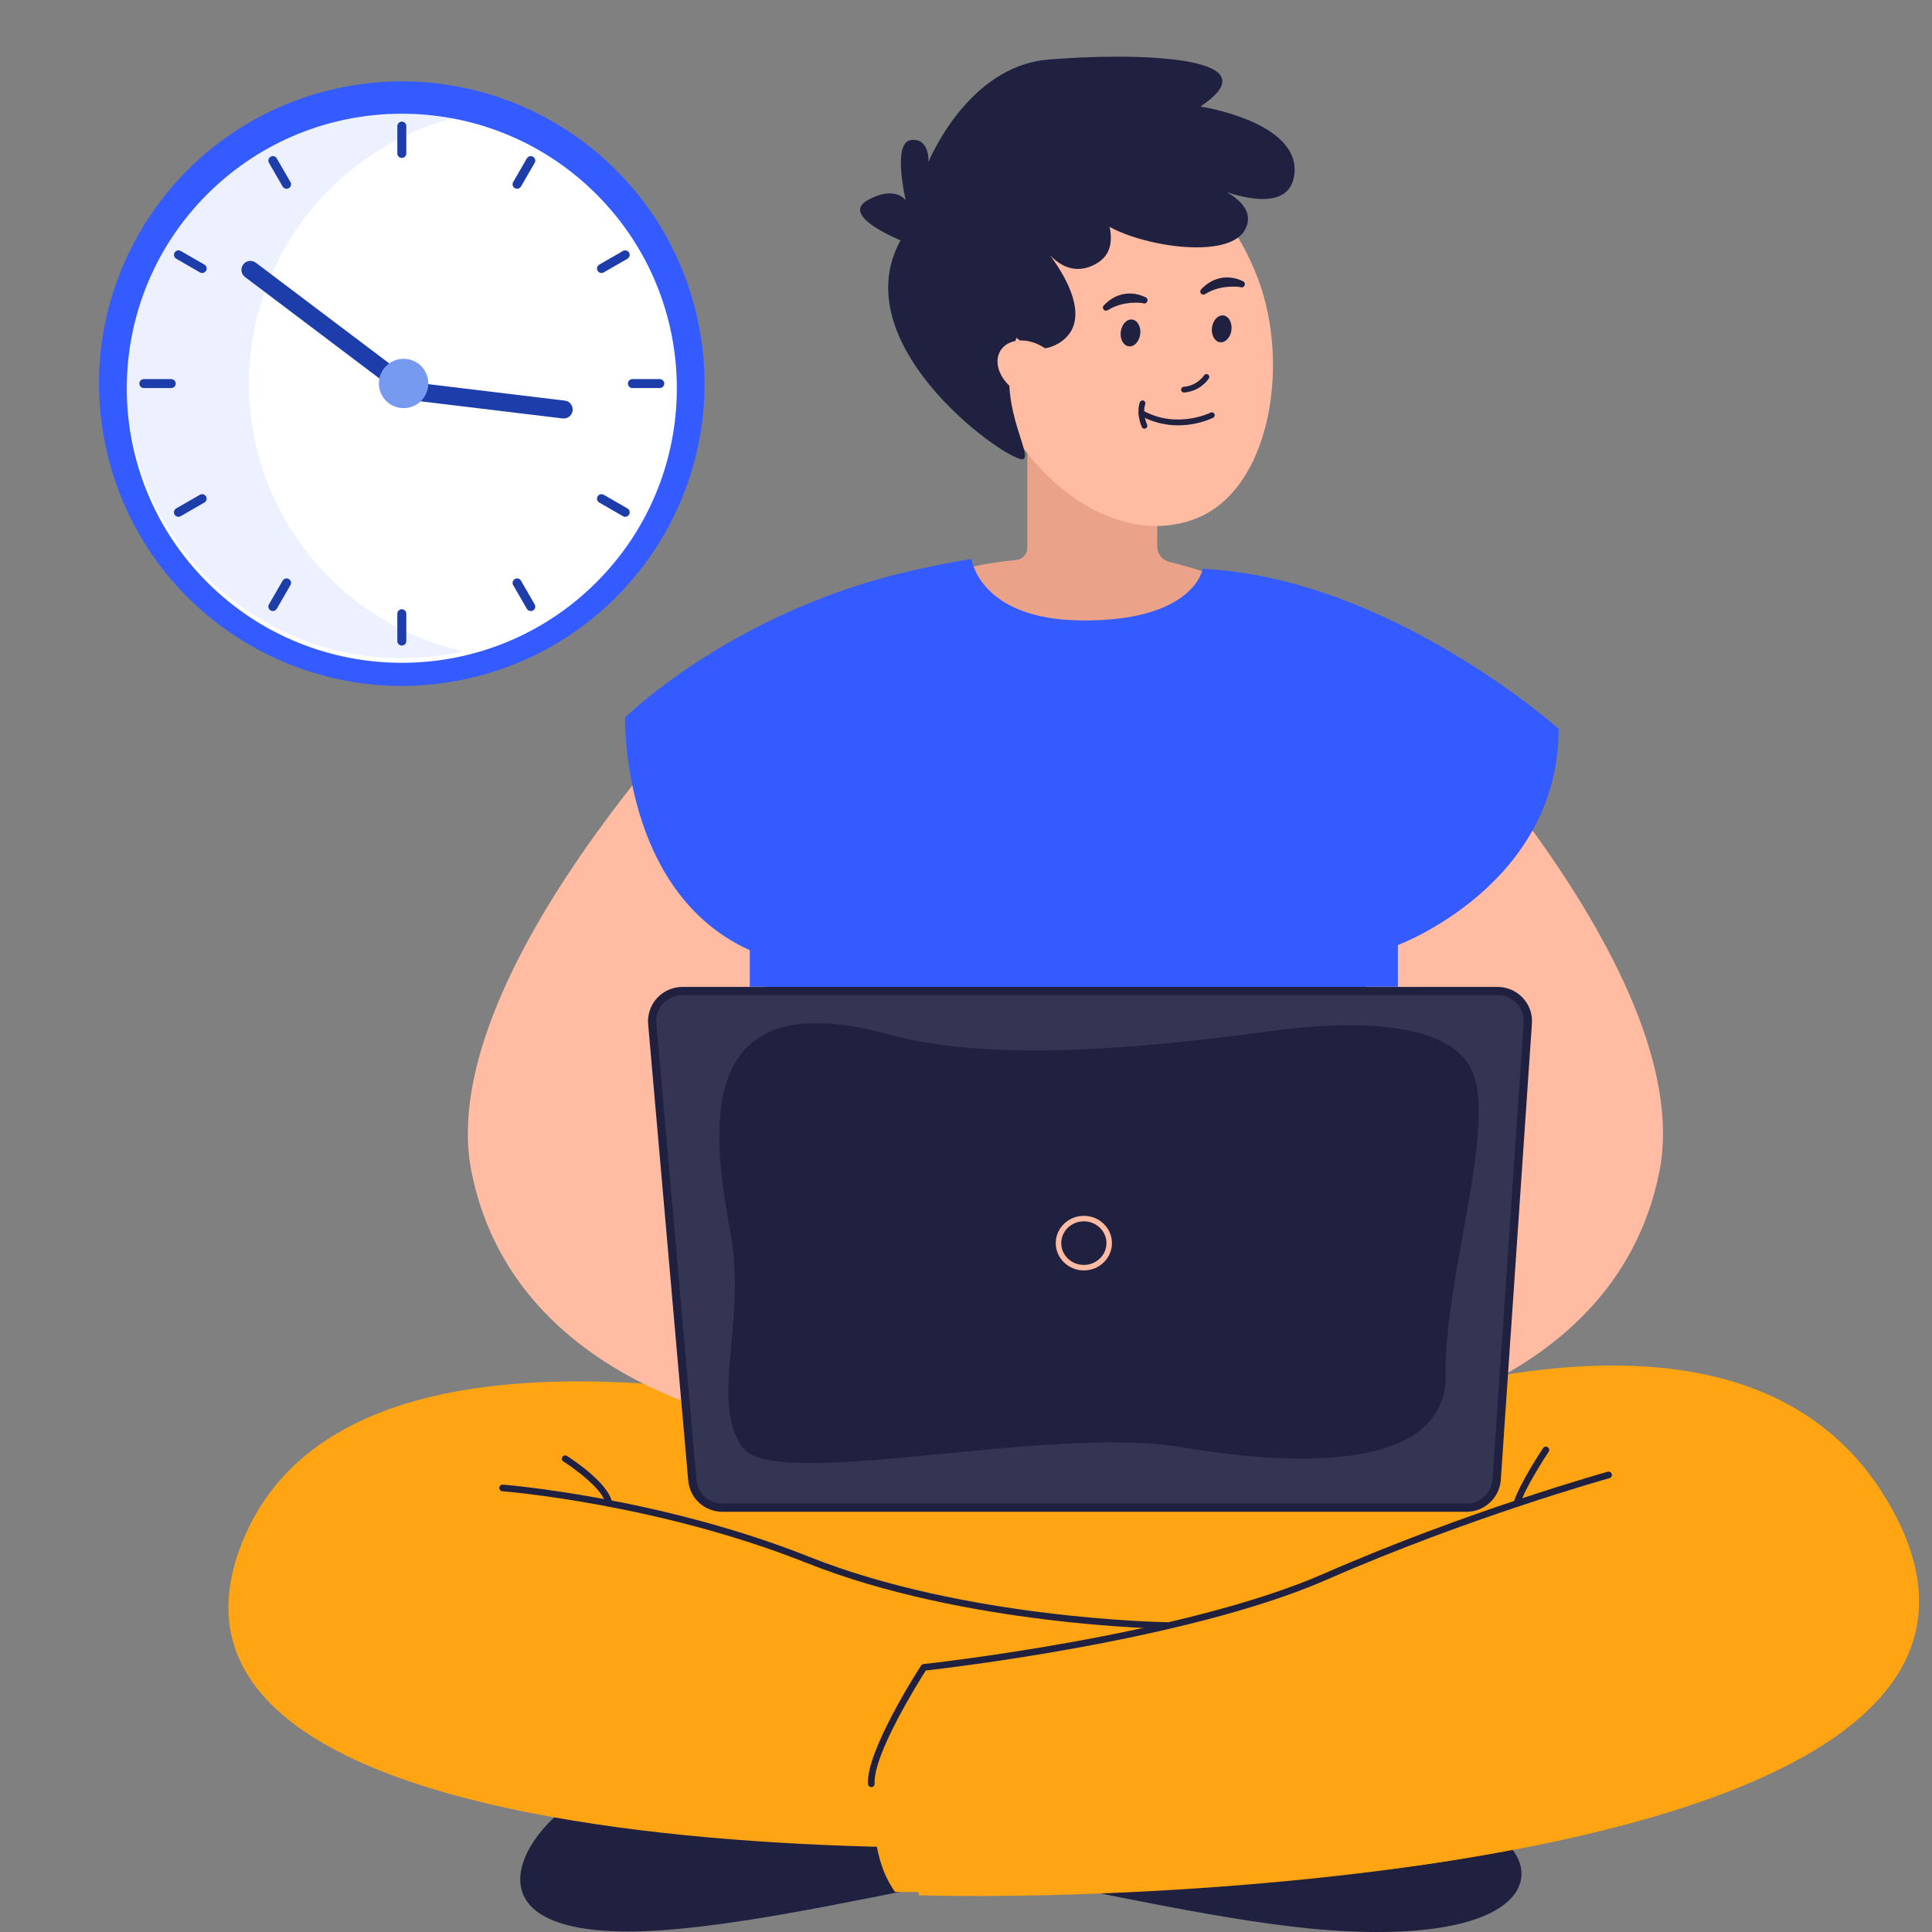 <svg width="150" height="150" viewBox="0 0 150 150" fill="none" xmlns="http://www.w3.org/2000/svg">
<rect x="0" y="0" width="150" height="150" fill="#808080" stroke="none"/>
<g clip-path="url(#clip0_1491_874)">
<path d="M36.795 52.574C49.402 49.487 57.116 36.782 54.023 24.196C50.931 11.61 38.204 3.91 25.597 6.997C12.99 10.084 5.276 22.789 8.368 35.375C11.46 47.96 24.187 55.661 36.795 52.574Z" fill="#345BFF"/>
<path d="M46.295 45.217C54.634 36.893 54.634 23.396 46.295 15.072C37.957 6.748 24.437 6.748 16.098 15.072C7.76 23.396 7.76 36.893 16.098 45.217C24.437 53.541 37.957 53.541 46.295 45.217Z" fill="white"/>
<path opacity="0.09" d="M35.942 8.991C34.416 8.644 32.833 8.464 31.202 8.464C19.408 8.464 9.848 18.008 9.848 29.782C9.848 41.556 19.408 51.1 31.202 51.1C32.833 51.1 34.416 50.919 35.942 50.574C26.429 48.419 19.327 39.929 19.327 29.782C19.327 19.636 26.429 11.146 35.942 8.991Z" fill="#345BFF"/>
<path d="M32.47 30.787C32.703 30.48 32.642 30.043 32.335 29.811L19.863 20.396C19.556 20.164 19.118 20.224 18.886 20.532C18.653 20.838 18.714 21.275 19.022 21.507L31.493 30.922C31.8 31.154 32.238 31.094 32.47 30.787Z" fill="#1D3EAA"/>
<path d="M44.322 32.214C44.395 32.12 44.443 32.005 44.458 31.878C44.504 31.496 44.232 31.149 43.849 31.103L31.995 29.674C31.612 29.628 31.265 29.901 31.219 30.283C31.172 30.665 31.445 31.012 31.828 31.058L43.682 32.487C43.938 32.517 44.178 32.406 44.322 32.214Z" fill="#1D3EAA"/>
<path d="M30.179 31.3C31.024 31.938 32.227 31.771 32.866 30.927C33.506 30.084 33.339 28.882 32.493 28.244C31.648 27.606 30.445 27.773 29.806 28.617C29.166 29.461 29.334 30.662 30.179 31.3Z" fill="#769AF0"/>
<path d="M31.197 12.262C31.389 12.262 31.546 12.106 31.546 11.914V9.792C31.546 9.599 31.389 9.443 31.197 9.443C31.004 9.443 30.848 9.599 30.848 9.792V11.914C30.848 12.106 31.004 12.262 31.197 12.262Z" fill="#1D3EAA"/>
<path d="M40.145 14.656C40.266 14.656 40.383 14.593 40.448 14.482L41.511 12.645C41.607 12.478 41.55 12.265 41.383 12.169C41.216 12.072 41.002 12.13 40.906 12.296L39.844 14.133C39.747 14.3 39.804 14.513 39.971 14.609C40.026 14.641 40.086 14.656 40.145 14.656Z" fill="#1D3EAA"/>
<path d="M46.701 21.196C46.76 21.196 46.82 21.181 46.875 21.149L48.715 20.088C48.882 19.992 48.94 19.779 48.843 19.613C48.746 19.446 48.533 19.389 48.367 19.485L46.526 20.546C46.359 20.642 46.302 20.855 46.398 21.022C46.463 21.134 46.581 21.196 46.701 21.196Z" fill="#1D3EAA"/>
<path d="M49.099 30.129H51.224C51.417 30.129 51.573 29.974 51.573 29.781C51.573 29.589 51.417 29.433 51.224 29.433H49.099C48.906 29.433 48.75 29.589 48.75 29.781C48.75 29.974 48.907 30.129 49.099 30.129Z" fill="#1D3EAA"/>
<path d="M48.541 40.125C48.661 40.125 48.778 40.063 48.843 39.951C48.939 39.784 48.882 39.571 48.715 39.475L46.875 38.414C46.709 38.318 46.495 38.374 46.398 38.541C46.302 38.708 46.359 38.921 46.526 39.017L48.367 40.078C48.421 40.11 48.481 40.125 48.541 40.125Z" fill="#1D3EAA"/>
<path d="M41.209 47.442C41.268 47.442 41.328 47.427 41.383 47.395C41.55 47.299 41.607 47.086 41.511 46.92L40.448 45.083C40.352 44.916 40.138 44.859 39.971 44.955C39.804 45.051 39.747 45.264 39.844 45.431L40.906 47.268C40.971 47.38 41.088 47.442 41.209 47.442Z" fill="#1D3EAA"/>
<path d="M31.197 50.12C31.389 50.12 31.546 49.964 31.546 49.772V47.65C31.546 47.458 31.389 47.302 31.197 47.302C31.004 47.302 30.848 47.458 30.848 47.65V49.772C30.848 49.964 31.004 50.12 31.197 50.12Z" fill="#1D3EAA"/>
<path d="M21.185 47.442C21.305 47.442 21.422 47.38 21.487 47.268L22.549 45.431C22.646 45.264 22.589 45.051 22.422 44.955C22.255 44.859 22.042 44.916 21.945 45.083L20.883 46.92C20.786 47.086 20.843 47.299 21.011 47.395C21.065 47.427 21.125 47.442 21.185 47.442Z" fill="#1D3EAA"/>
<path d="M13.853 40.125C13.913 40.125 13.973 40.11 14.027 40.078L15.868 39.017C16.035 38.921 16.092 38.708 15.996 38.541C15.899 38.375 15.686 38.318 15.519 38.414L13.678 39.475C13.511 39.571 13.454 39.784 13.551 39.951C13.616 40.062 13.733 40.125 13.853 40.125Z" fill="#1D3EAA"/>
<path d="M11.169 30.129H13.294C13.487 30.129 13.643 29.974 13.643 29.781C13.643 29.589 13.487 29.433 13.294 29.433H11.169C10.976 29.433 10.82 29.589 10.82 29.781C10.82 29.974 10.976 30.129 11.169 30.129Z" fill="#1D3EAA"/>
<path d="M15.697 21.196C15.818 21.196 15.935 21.133 16 21.022C16.096 20.855 16.039 20.642 15.872 20.546L14.031 19.485C13.865 19.389 13.651 19.446 13.555 19.613C13.458 19.779 13.515 19.992 13.682 20.088L15.523 21.149C15.578 21.181 15.638 21.196 15.697 21.196Z" fill="#1D3EAA"/>
<path d="M22.248 14.656C22.307 14.656 22.367 14.641 22.422 14.609C22.589 14.513 22.646 14.3 22.55 14.133L21.487 12.296C21.39 12.13 21.177 12.073 21.011 12.169C20.843 12.265 20.786 12.478 20.883 12.644L21.945 14.482C22.01 14.593 22.127 14.656 22.248 14.656Z" fill="#1D3EAA"/>
<path d="M74.272 133.252C68.805 136.07 59.206 132.987 56.208 136.642C53.21 140.296 49.86 136.974 45.094 139.59C40.327 142.208 35.193 151.026 51.532 149.853C59.272 149.298 69.815 146.767 76.724 145.574C80.086 144.994 77.032 131.829 74.273 133.252H74.272Z" fill="#202040"/>
<path d="M80.441 133.253C85.907 136.071 95.507 132.989 98.505 136.643C101.502 140.297 110.833 139.479 115.599 142.097C120.366 144.715 119.519 151.029 103.18 149.856C95.441 149.301 84.898 146.769 77.989 145.577C74.627 144.997 77.68 131.832 80.439 133.255L80.441 133.253Z" fill="#202040"/>
<path d="M70.574 125.355C70.574 125.355 129.664 88.705 146.411 116.325C163.299 144.174 92.805 147.742 71.327 147.149L70.574 125.355Z" fill="#FFA412"/>
<path d="M96.966 118.637C96.966 118.637 30.002 92.368 18.85 119.628C8.253 145.532 76.087 144.808 97.76 142.313L96.966 118.637Z" fill="#FFA412"/>
<path d="M89.474 56.966L83.402 57.585C82.335 57.585 70.461 53.021 69.412 49.887C67.751 44.933 76.109 43.738 78.886 43.48C79.38 43.434 79.757 43.031 79.757 42.552V35.674C79.757 33.591 81.526 31.888 83.688 31.888H85.916C88.078 31.888 89.847 33.591 89.847 35.674V42.445C89.847 43.008 90.245 43.497 90.811 43.635C92.582 44.066 96.165 45.064 96.002 46.068C95.443 49.534 90.675 56.966 89.476 56.966H89.474Z" fill="#EAA389"/>
<path d="M107.43 68.315C107.509 69.748 113.08 106.582 113.08 106.582C86.932 126.11 55.199 110.79 52.931 108.336L58.703 68.787C52.75 64.901 48.535 55.709 48.535 55.709C48.535 55.709 50.072 54.182 52.941 52.187H52.944L53.23 51.989C57.105 49.337 63.265 45.94 71.237 44.205C71.319 44.186 71.405 44.169 71.489 44.151C72.708 43.891 74.128 43.582 75.427 43.41C75.427 43.41 76.048 48.089 83.927 48.171C92.724 48.262 93.38 44.169 93.38 44.169C93.38 44.169 97.393 44.782 102.398 46.359C102.516 46.398 102.637 46.435 102.757 46.475C105.021 47.2 107.465 48.111 109.821 49.231C109.918 49.278 110.02 49.325 110.117 49.375C113.4 50.964 116.486 52.962 118.625 55.431C118.625 55.431 114.132 64.241 107.43 68.317V68.315Z" fill="#345BFF"/>
<path d="M132.808 116.951C132.808 116.951 131.999 112.495 112.348 119.081C92.698 125.666 69.391 133.363 69.391 133.363C69.391 133.363 65.933 141.84 69.49 146.893C69.49 146.893 101.987 147.28 117.995 143.38C134.003 139.48 132.809 116.951 132.809 116.951H132.808Z" fill="#FFA412"/>
<path d="M76.796 29.942C79.882 37.899 87.067 42.519 92.844 40.262C98.621 38.006 100.159 28.385 97.716 21.769C94.758 13.764 87.445 9.192 81.668 11.449C75.891 13.705 73.71 21.985 76.796 29.942Z" fill="#FFBCA3"/>
<path d="M84.977 14.979C84.977 14.979 87.678 18.909 85.201 20.417C82.725 21.925 81.078 19.26 81.078 19.26C81.078 19.26 85.615 24.485 82.252 26.614C78.89 28.742 76.484 22.506 76.484 22.506L77.711 16.721L84.977 14.981V14.979Z" fill="#202040"/>
<path d="M90.733 32.977C90.032 32.894 89.274 32.679 88.508 32.25C88.4 32.189 88.363 32.054 88.424 31.948C88.484 31.843 88.62 31.804 88.726 31.865C91.353 33.34 93.961 32.05 93.988 32.036C94.097 31.981 94.231 32.025 94.287 32.134C94.344 32.242 94.299 32.376 94.19 32.432C94.106 32.475 92.629 33.205 90.735 32.98L90.733 32.977Z" fill="#202040"/>
<path d="M88.83 33.285C88.753 33.276 88.683 33.227 88.651 33.152C88.185 32.042 88.484 31.261 88.498 31.229C88.543 31.116 88.673 31.06 88.787 31.104C88.9 31.149 88.957 31.277 88.912 31.391C88.9 31.42 88.67 32.049 89.063 32.98C89.11 33.093 89.057 33.222 88.943 33.269C88.906 33.284 88.868 33.29 88.831 33.285H88.83Z" fill="#202040"/>
<path d="M88.903 23.554C88.977 23.536 89.04 23.486 89.073 23.411C89.127 23.285 89.071 23.138 88.944 23.083C88.871 23.051 87.225 22.135 85.706 23.702C85.61 23.801 85.607 23.956 85.705 24.055C85.8 24.153 85.939 24.13 86.056 24.058C87.22 23.324 88.683 23.515 88.745 23.542C88.797 23.564 88.851 23.568 88.901 23.555L88.903 23.554Z" fill="#202040"/>
<path d="M96.462 22.305C96.535 22.287 96.599 22.237 96.631 22.162C96.686 22.036 96.63 21.889 96.503 21.834C96.429 21.802 94.783 20.886 93.265 22.453C93.169 22.552 93.166 22.707 93.263 22.806C93.359 22.904 93.498 22.881 93.615 22.809C94.779 22.075 96.242 22.266 96.304 22.293C96.355 22.315 96.41 22.319 96.46 22.306L96.462 22.305Z" fill="#202040"/>
<path d="M91.895 30.473C91.791 30.462 91.709 30.378 91.7 30.27C91.69 30.148 91.781 30.041 91.904 30.032C92.971 29.947 93.473 29.155 93.477 29.147C93.54 29.043 93.678 29.011 93.783 29.075C93.887 29.14 93.92 29.275 93.855 29.38C93.83 29.421 93.228 30.372 91.938 30.475C91.923 30.475 91.908 30.475 91.893 30.475L91.895 30.473Z" fill="#202040"/>
<path d="M87.016 25.752C86.942 26.326 87.221 26.835 87.637 26.889C88.053 26.944 88.452 26.522 88.526 25.947C88.599 25.372 88.32 24.864 87.904 24.809C87.488 24.755 87.09 25.177 87.016 25.752Z" fill="#202040"/>
<path d="M94.098 25.434C94.024 26.009 94.303 26.518 94.719 26.572C95.135 26.626 95.534 26.204 95.608 25.63C95.681 25.055 95.403 24.546 94.986 24.492C94.57 24.438 94.172 24.86 94.098 25.434Z" fill="#202040"/>
<path d="M79.604 24.806C76.509 30.055 80.212 35.053 79.474 35.633C78.736 36.214 65.314 27.021 69.918 18.657C69.918 18.657 65.178 16.768 67.344 15.554C69.511 14.34 70.324 15.554 70.324 15.554C70.324 15.554 69.241 11.049 70.73 10.874C72.219 10.699 72.085 12.586 72.085 12.586C72.085 12.586 75.067 5.167 81.363 4.628C87.661 4.088 99.273 4.224 93.196 8.27C93.196 8.27 100.977 9.448 100.493 13.531C100.009 17.615 92.791 13.918 92.791 13.918C92.791 13.918 98.066 15.285 96.655 17.849C95.244 20.412 87.256 18.896 85.23 16.972C85.23 16.972 83.463 18.076 81.363 17.309C79.559 16.651 80.647 23.031 79.602 24.806H79.604Z" fill="#202040"/>
<path d="M78.914 30.377C80.188 31.197 81.703 31.105 82.297 30.173C82.892 29.241 82.11 27.694 81.068 27.001C79.807 26.16 78.28 26.273 77.685 27.205C77.09 28.137 77.641 29.558 78.914 30.377Z" fill="#FFBCA3"/>
<path d="M67.65 138.753C67.516 138.753 67.402 138.649 67.392 138.512C67.226 135.955 71.335 129.583 71.511 129.314C71.554 129.247 71.623 129.205 71.7 129.197C71.899 129.177 91.722 127.026 102.791 122.177C113.913 117.304 124.713 114.297 124.821 114.267C124.956 114.229 125.101 114.31 125.139 114.447C125.178 114.583 125.097 114.726 124.959 114.764C124.852 114.794 114.086 117.792 102.999 122.65C92.317 127.329 73.588 129.506 71.878 129.697C71.346 130.535 67.763 136.259 67.907 138.481C67.915 138.623 67.808 138.746 67.666 138.755C67.66 138.755 67.654 138.755 67.648 138.755L67.65 138.753Z" fill="#202040"/>
<path d="M90.567 126.46H90.564C90.409 126.458 74.872 126.22 62.636 121.349C51.059 116.739 39.12 115.788 39 115.779C38.859 115.769 38.751 115.644 38.763 115.503C38.773 115.362 38.9 115.257 39.04 115.266C39.16 115.275 51.178 116.232 62.828 120.871C74.972 125.706 90.416 125.944 90.57 125.945C90.713 125.947 90.827 126.063 90.825 126.205C90.824 126.346 90.709 126.46 90.567 126.46Z" fill="#202040"/>
<path d="M47.266 116.969C47.141 116.969 47.032 116.878 47.011 116.752C46.84 115.639 44.593 114.007 43.742 113.472C43.621 113.397 43.585 113.237 43.66 113.118C43.737 112.998 43.897 112.962 44.016 113.037C44.149 113.121 47.278 115.103 47.52 116.672C47.542 116.814 47.445 116.944 47.303 116.966C47.29 116.968 47.277 116.969 47.263 116.969H47.266Z" fill="#202040"/>
<path d="M117.771 116.986C117.749 116.986 117.725 116.983 117.701 116.977C117.564 116.939 117.483 116.798 117.521 116.66C117.895 115.315 119.726 112.547 119.805 112.431C119.884 112.312 120.044 112.28 120.163 112.359C120.283 112.437 120.315 112.597 120.236 112.715C120.216 112.743 118.371 115.531 118.019 116.798C117.988 116.911 117.883 116.986 117.769 116.986H117.771Z" fill="#202040"/>
<path d="M58.075 50.794C58.075 50.794 33.405 75.021 36.612 91.001C40.256 109.159 62.64 111.245 62.64 111.245L64.95 95.57C64.95 95.57 52.908 85.621 55.505 82.086C58.103 78.552 63.576 70.617 63.576 70.617L58.075 50.794Z" fill="#FFBCA3"/>
<path d="M107.363 50.794C107.363 50.794 132.034 75.021 128.826 91.001C125.182 109.159 102.798 111.245 102.798 111.245L100.488 95.57C100.488 95.57 112.531 85.621 109.933 82.086C107.335 78.552 101.862 70.617 101.862 70.617L107.363 50.794Z" fill="#FFBCA3"/>
<path d="M113.859 117.054H56.099C54.88 117.054 53.863 116.127 53.757 114.917L50.646 79.487C50.526 78.119 51.608 76.941 52.988 76.941H116.275C117.636 76.941 118.713 78.089 118.62 79.442L116.204 114.872C116.12 116.1 115.096 117.054 113.859 117.054Z" fill="#343453"/>
<path d="M113.855 117.375H56.095C54.699 117.375 53.555 116.331 53.434 114.947L50.322 79.517C50.258 78.776 50.51 78.035 51.015 77.487C51.52 76.939 52.238 76.624 52.985 76.624H116.272C117.01 76.624 117.722 76.931 118.225 77.468C118.736 78.012 118.989 78.722 118.938 79.465L116.522 114.895C116.427 116.286 115.255 117.376 113.856 117.376L113.855 117.375ZM52.984 77.262C52.408 77.262 51.875 77.494 51.486 77.918C51.096 78.341 50.91 78.889 50.96 79.46L54.071 114.889C54.164 115.942 55.034 116.736 56.095 116.736H113.855C114.919 116.736 115.809 115.908 115.881 114.85L118.297 79.42C118.336 78.855 118.144 78.316 117.755 77.901C117.367 77.488 116.84 77.26 116.272 77.26H52.985L52.984 77.262Z" fill="#202040"/>
<path d="M98.5 80.069C88.362 81.45 76.807 82.465 68.969 80.306C52.986 75.902 55.577 89.268 56.752 95.946C57.926 102.625 55.137 108.846 57.633 112.356C60.129 115.866 81.27 110.601 91.693 112.356C102.116 114.111 112.393 113.792 112.247 106.613C112.101 99.434 116.212 87.469 114.303 83.162C112.395 78.855 103.634 79.371 98.502 80.069H98.5Z" fill="#202040"/>
<path d="M84.15 98.634C82.947 98.634 81.969 97.684 81.969 96.516C81.969 95.347 82.947 94.397 84.15 94.397C85.353 94.397 86.332 95.347 86.332 96.516C86.332 97.684 85.353 98.634 84.15 98.634ZM84.15 94.822C83.182 94.822 82.395 95.582 82.395 96.516C82.395 97.449 83.182 98.209 84.15 98.209C85.118 98.209 85.905 97.449 85.905 96.516C85.905 95.582 85.118 94.822 84.15 94.822Z" fill="#FFBCA3"/>
<path d="M48.537 55.709C48.537 55.709 48.175 69.239 58.213 73.774V76.608H108.532V73.374C108.532 73.374 121.013 68.738 121.013 56.586C121.013 56.586 107.879 44.855 93.383 44.167L91.972 53.016L75.891 51.76L75.43 43.408C75.43 43.408 56.542 49.111 48.538 55.709H48.537Z" fill="#345BFF"/>
</g>
<defs>
<clipPath id="clip0_1491_874">
<rect width="150" height="150" fill="white"/>
</clipPath>
</defs>
</svg>
